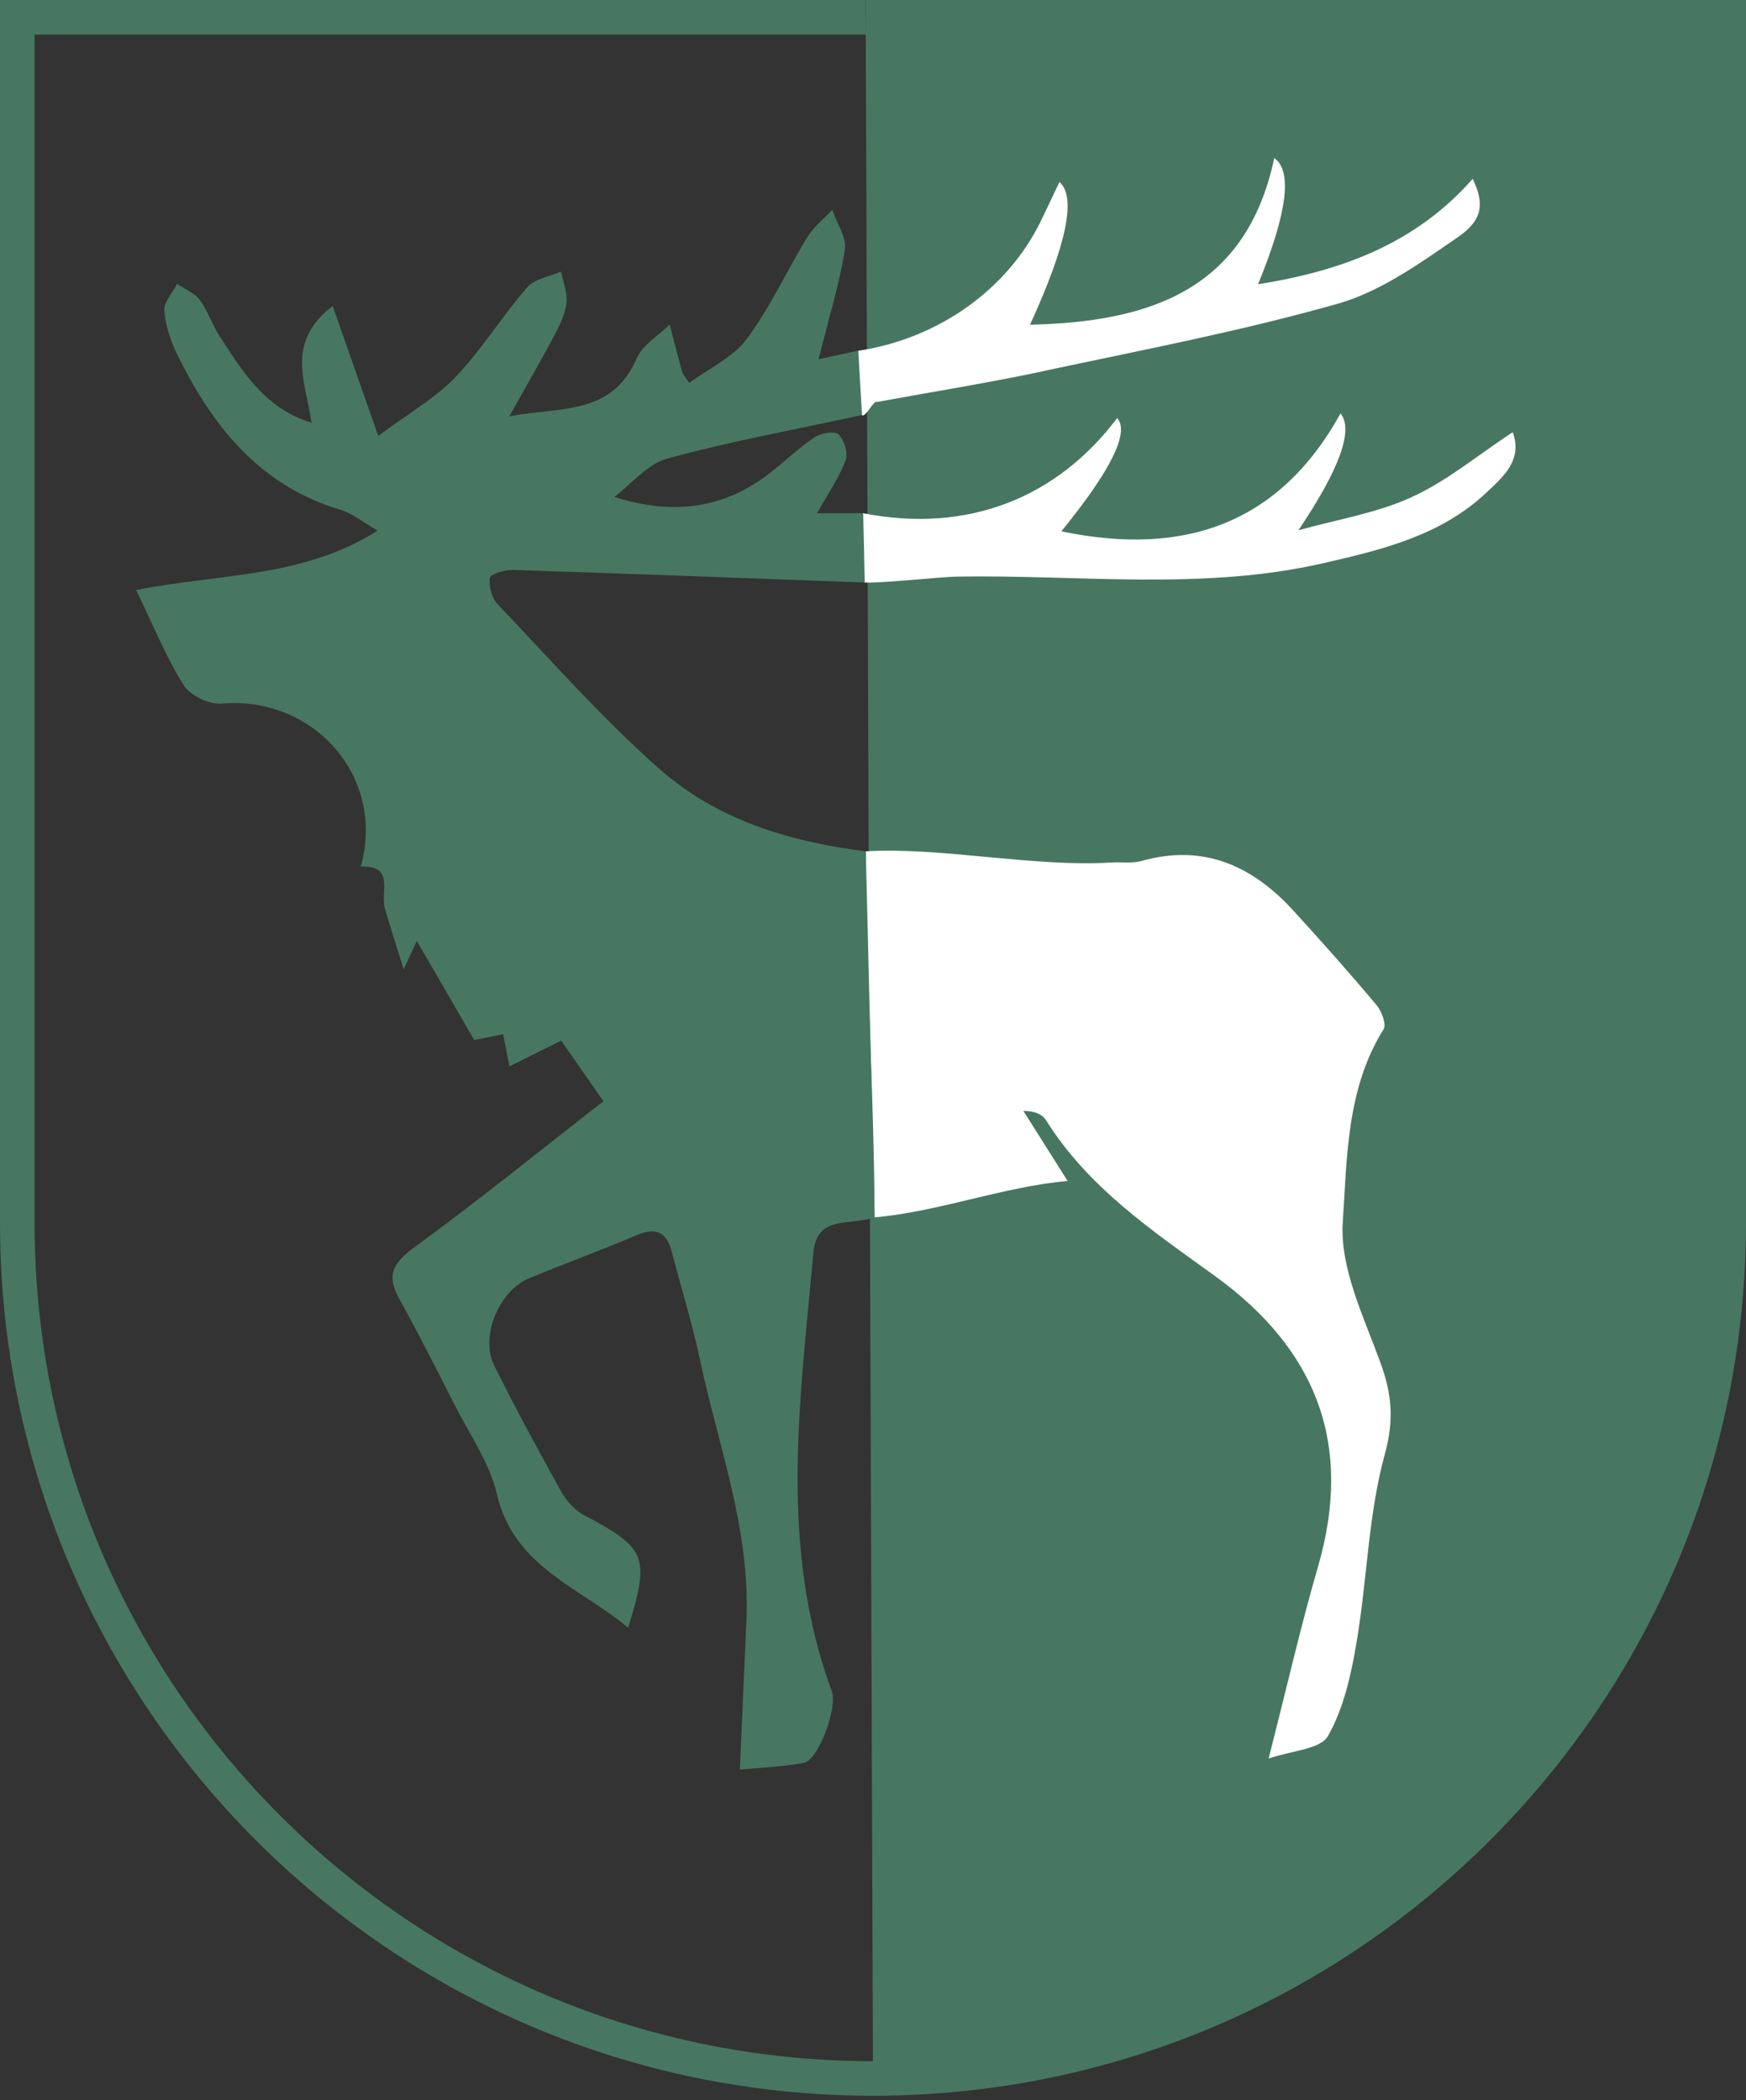 <svg xmlns="http://www.w3.org/2000/svg" fill="none" viewBox="0 0 202 243" height="243" width="202">
<rect x="0" y="0" width="202" height="243" fill="#333333" stroke="none"/>
<g id="Group 1163">
<g id="Vector">
<path fill="#477760" d="M100.998 240.475C155.671 240.475 199.998 196.148 199.998 141.475V2H100.156"></path>
<path stroke-miterlimit="10" stroke-width="4" stroke="#477760" d="M100.998 240.475C155.671 240.475 199.998 196.148 199.998 141.475V2H100.156"></path>
</g>
<path fill="white" d="M155.351 141.38C155.849 133.925 155.778 125.949 160.068 119.086C160.424 118.517 159.843 116.977 159.239 116.266C156.133 112.568 152.921 108.953 149.662 105.385C144.898 100.17 139.256 97.587 132.062 99.613C130.96 99.922 129.703 99.708 128.53 99.791C119.677 100.348 108.642 97.966 100.156 98.499C100.156 111.074 101.176 128.461 101.176 140.847C108.429 140.23 116.263 137.255 123.517 136.639C121.561 133.546 119.973 131.033 118.397 128.532C119.712 128.532 120.589 128.923 121.016 129.599C125.875 137.386 133.318 142.399 140.524 147.602C152.305 156.112 156.596 167.099 152.483 181.262C150.468 188.219 148.856 195.295 146.77 203.461C149.425 202.536 152.779 202.394 153.644 200.842C155.47 197.618 156.323 193.718 156.951 189.985C158.172 182.755 158.29 175.265 160.21 168.26C161.325 164.231 161.016 161.208 159.665 157.546C157.745 152.284 154.996 146.666 155.351 141.38Z" id="Vector_2"></path>
<path fill="white" d="M120.685 42.937C132.087 40.508 143.571 38.315 154.772 35.139C159.749 33.728 164.312 30.433 168.674 27.435C171.613 25.408 171.72 23.5 170.381 20.691C163.815 28.158 155.269 31.346 145.551 32.887C148.925 24.646 149.549 19.779 147.423 18.285C144.188 33.598 132.94 37.26 119.168 37.568C123.419 28.276 124.553 22.773 122.57 21.058C121.811 22.647 121.112 24.164 120.377 25.657C116.655 33.266 108.821 39.133 99.328 40.579C98.32 40.733 98.226 46.28 99.754 48.034C100.122 48.354 101.129 46.185 101.485 46.505C107.885 45.331 114.321 44.3 120.697 42.949L120.685 42.937Z" id="Vector_3"></path>
<path fill="white" d="M163.314 57.527C159.214 59.388 154.603 60.123 150.218 61.355C154.998 54.244 156.622 49.736 155.089 47.832C147.895 60.869 136.671 64.366 122.792 61.474C128.544 54.402 130.698 50.033 129.252 48.365C122.295 57.598 111.971 61.758 99.835 59.376C99.219 64.508 95.793 67.174 100.036 67.4C101.873 67.495 108.866 66.748 110.703 66.712C124.843 66.475 139.077 68.372 153.098 65.16C159.877 63.607 166.704 61.971 171.978 56.982C173.898 55.168 176.186 53.248 175.012 50.001C170.923 52.691 167.38 55.678 163.314 57.515V57.527Z" id="Vector_4"></path>
<path fill="#477760" d="M100.164 98.5C91.133 97.362 82.86 94.778 76.27 88.947C69.621 83.068 63.707 76.348 57.568 69.901C56.892 69.19 56.525 67.827 56.679 66.867C56.75 66.416 58.398 65.918 59.322 65.942C72.774 66.369 86.214 66.89 100.046 67.4C100.046 67.4 99.844 57.598 99.844 59.376H94.534C95.803 57.101 97.071 55.275 97.829 53.261C98.149 52.431 97.675 50.926 97.023 50.262C96.609 49.835 94.997 50.096 94.262 50.582C92.413 51.815 90.801 53.379 89.035 54.754C83.856 58.772 78.013 59.696 71.067 57.492C73.106 55.963 74.931 53.663 77.219 53.047C84.472 51.068 91.903 49.717 99.726 48.022L99.299 40.567C98.019 40.84 96.466 41.183 94.7 41.563C95.838 37.023 97.071 33.017 97.746 28.928C97.983 27.494 96.81 25.835 96.289 24.27C95.317 25.314 94.143 26.226 93.42 27.411C91.026 31.323 89.118 35.554 86.404 39.204C84.804 41.349 82.031 42.617 79.743 44.3C79.174 43.447 78.985 43.258 78.925 43.044C78.427 41.219 77.954 39.394 77.479 37.557C76.176 38.837 74.339 39.892 73.663 41.456C70.783 48.117 64.81 47.05 58.931 48.164C60.934 44.573 62.629 41.646 64.205 38.671C64.81 37.521 65.414 36.265 65.544 35.008C65.663 33.847 65.153 32.626 64.916 31.429C63.589 32.01 61.87 32.247 61.005 33.231C58.09 36.585 55.743 40.437 52.685 43.637C50.326 46.102 47.221 47.856 43.76 50.428C41.84 44.976 40.276 40.508 38.486 35.4C32.963 39.643 35.381 44.229 36.045 48.911C30.581 47.24 28.045 42.937 25.366 38.825C24.513 37.509 24.039 35.933 23.102 34.688C22.486 33.871 21.372 33.444 20.483 32.84C19.95 33.894 18.919 34.997 19.013 35.992C19.167 37.758 19.784 39.583 20.59 41.195C24.667 49.432 30.131 56.235 39.434 58.997C40.714 59.376 41.828 60.324 43.689 61.391C35.025 66.879 25.627 66.322 15.742 68.265C17.721 72.331 19.191 75.981 21.241 79.264C21.988 80.461 24.193 81.528 25.615 81.409C36.294 80.473 44.661 89.895 41.734 100.266C45.728 100.1 43.974 103.205 44.531 105.125C45.147 107.235 45.823 109.332 46.7 112.153C47.517 110.399 47.98 109.392 48.229 108.87C50.338 112.509 52.555 116.337 54.866 120.331C55.826 120.142 56.952 119.916 58.208 119.656C58.421 120.746 58.623 121.73 58.943 123.389C61.017 122.346 62.795 121.457 64.928 120.402C66.35 122.441 67.903 124.669 69.811 127.407C62.534 133.072 55.447 138.832 48.075 144.213C45.657 145.979 44.59 147.354 46.143 150.175C48.395 154.252 50.504 158.412 52.614 162.572C54.332 165.961 56.644 169.244 57.485 172.859C59.464 181.322 67.014 183.597 72.668 188.326C75.228 180.065 74.777 179.105 67.547 175.289C66.481 174.72 65.509 173.63 64.916 172.551C62.238 167.739 59.618 162.892 57.165 157.961C55.518 154.655 57.734 149.333 61.207 147.899C65.331 146.192 69.515 144.663 73.627 142.921C75.832 141.985 77.112 142.494 77.716 144.806C78.807 148.989 80.087 153.126 80.988 157.345C83.109 167.301 86.807 176.972 86.357 187.39C86.12 192.972 85.871 198.543 85.598 204.741C87.719 204.54 90.386 204.433 93.005 203.959C94.641 203.663 96.952 197.618 96.217 195.615C90.066 178.963 92.579 161.967 94.096 144.995C94.499 140.539 98.066 141.866 101.195 140.847" id="Vector_5"></path>
<path stroke-miterlimit="10" stroke-width="4" stroke="#477760" d="M101 240.475C46.327 240.475 2 196.148 2 141.475V2H100.158" id="Vector_6"></path>
</g>
</svg>
